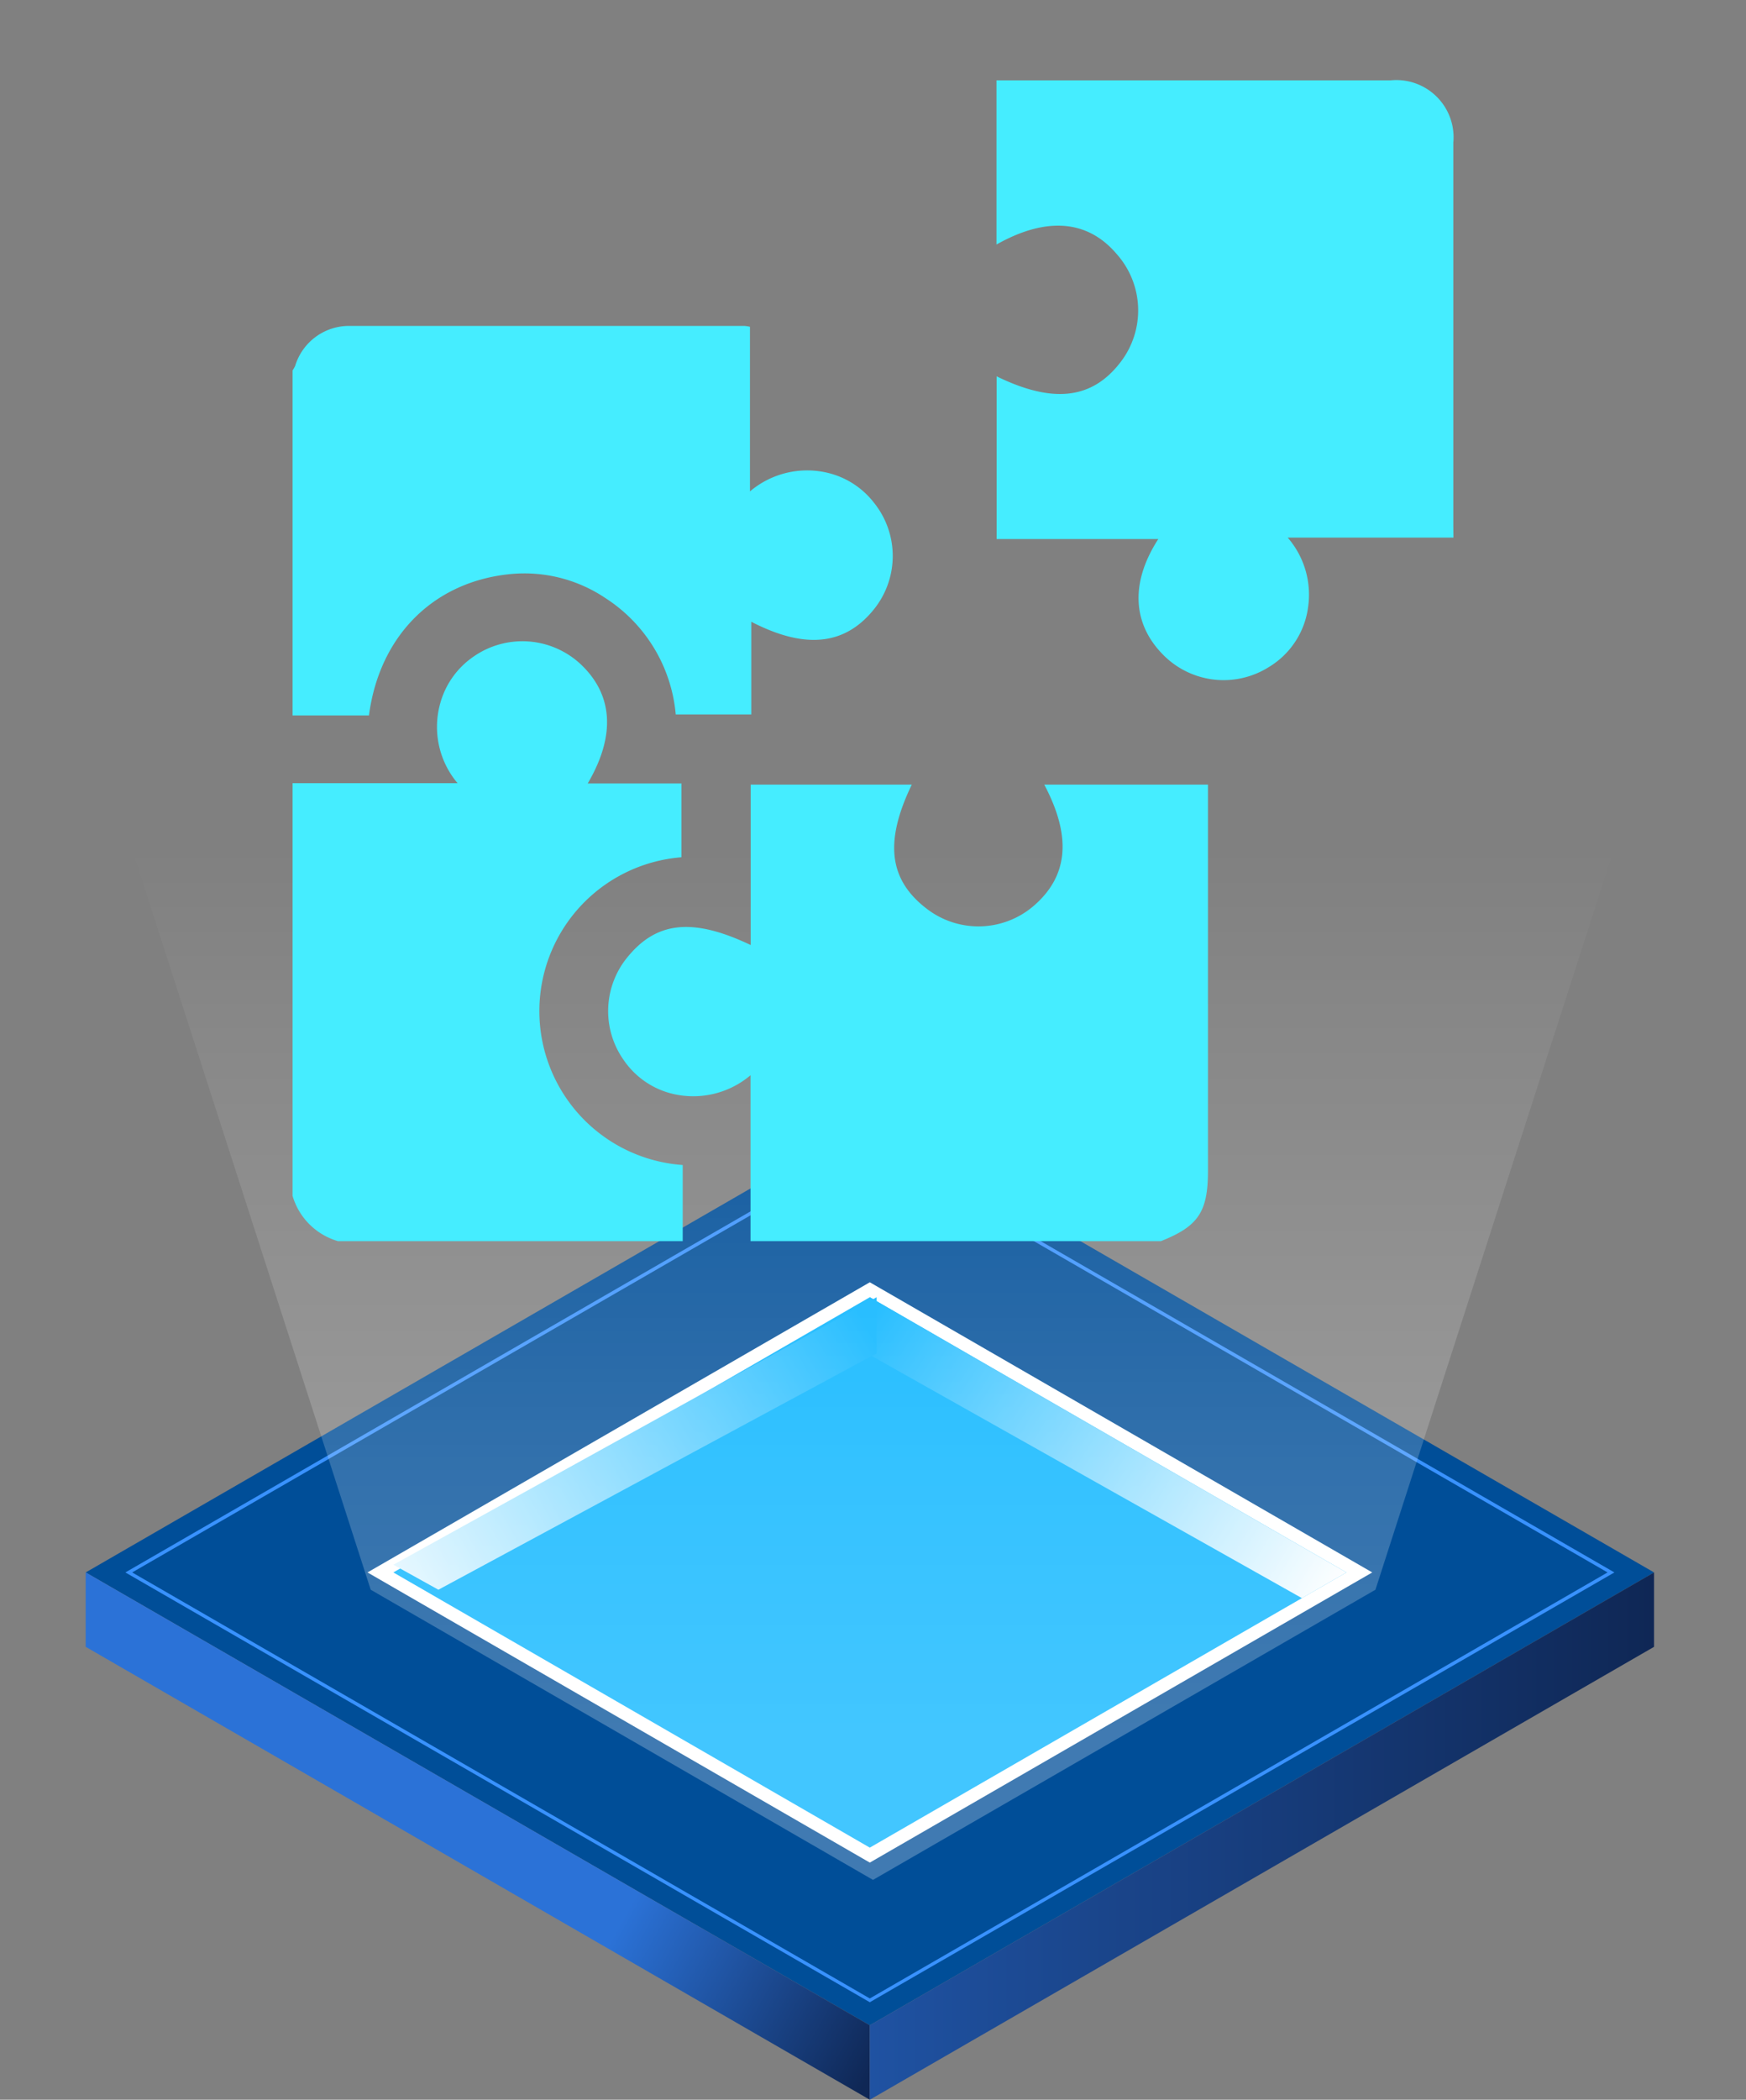 <svg id="Layer_1" data-name="Layer 1" xmlns="http://www.w3.org/2000/svg" xmlns:xlink="http://www.w3.org/1999/xlink" width="120.2" height="144.51" viewBox="0 0 120.2 144.51"><rect x="0" y="0" width="120.2" height="144.51" fill="#808080" stroke="none"/><defs><style>.cls-1{fill:#004e98;}.cls-2{fill:#3992ff;}.cls-3{fill:#fff;}.cls-4{fill:#03b3ff;}.cls-5{fill:url(#linear-gradient);}.cls-6{fill:url(#linear-gradient-2);}.cls-7{fill:url(#linear-gradient-3);}.cls-8{fill:url(#linear-gradient-4);}.cls-9{fill:url(#linear-gradient-5);}.cls-10{fill:#45edff;}</style><linearGradient id="linear-gradient" x1="2.01" y1="-91.55" x2="60.43" y2="-124.29" gradientTransform="matrix(1, 0, 0, -1, 0, 17.5)" gradientUnits="userSpaceOnUse"><stop offset="0.7" stop-color="#2b72d7"/><stop offset="1" stop-color="#0f2755"/></linearGradient><linearGradient id="linear-gradient-2" x1="59.88" y1="-108.86" x2="113.87" y2="-108.86" gradientTransform="matrix(1, 0, 0, -1, 0, 17.5)" gradientUnits="userSpaceOnUse"><stop offset="0" stop-color="#1f52a2"/><stop offset="1" stop-color="#0f2755"/></linearGradient><linearGradient id="linear-gradient-3" x1="59.92" y1="-73.02" x2="91.81" y2="-92.92" gradientTransform="matrix(1, 0, 0, -1, 0, 17.5)" gradientUnits="userSpaceOnUse"><stop offset="0" stop-color="#03b3ff"/><stop offset="1" stop-color="#fff"/></linearGradient><linearGradient id="linear-gradient-4" x1="23.5" y1="-94.59" x2="59.76" y2="-73.63" gradientTransform="matrix(1, 0, 0, -1, 0, 17.5)" gradientUnits="userSpaceOnUse"><stop offset="0" stop-color="#fff"/><stop offset="1" stop-color="#03b3ff"/></linearGradient><linearGradient id="linear-gradient-5" x1="60.1" y1="-131.48" x2="60.1" y2="-40.35" gradientTransform="matrix(1, 0, 0, -1, 0, 17.5)" gradientUnits="userSpaceOnUse"><stop offset="0.33" stop-color="#fff" stop-opacity="0.25"/><stop offset="0.52" stop-color="#fff" stop-opacity="0.2"/><stop offset="0.86" stop-color="#fff" stop-opacity="0.06"/><stop offset="1" stop-color="#fff" stop-opacity="0"/></linearGradient></defs><polygon class="cls-1" points="113.87 108.22 59.88 139.39 5.9 108.22 59.88 77.05 113.87 108.22"/><path class="cls-2" d="M59.88,137.8,8.63,108.22,59.88,78.63l51.26,29.59ZM9.1,108.22l50.78,29.32,50.79-29.32L59.88,78.9Z"/><polygon class="cls-3" points="94.47 108.22 59.88 128.19 25.3 108.22 59.88 88.25 94.47 108.22"/><polygon class="cls-4" points="92.69 108.22 59.88 127.16 27.08 108.22 59.88 89.28 92.69 108.22"/><polygon class="cls-5" points="59.88 139.39 59.88 144.51 5.9 113.34 5.9 108.22 59.88 139.39"/><polygon class="cls-6" points="59.88 139.39 59.88 144.51 113.87 113.34 113.87 108.22 59.88 139.39"/><polygon class="cls-7" points="59.88 89.28 59.88 93.25 89.63 109.99 92.69 108.22 59.88 89.28"/><polygon class="cls-8" points="60.35 89.28 60.35 93.14 30.18 109.41 27.08 107.69 60.35 89.28"/><polygon class="cls-9" points="60.1 30.24 0 30.24 25.52 109.41 60.1 129.38 94.69 109.41 120.2 30.24 60.1 30.24"/><path class="cls-10" d="M51.67,85.42V74a6.1,6.1,0,0,1-5.73,1.18,5.69,5.69,0,0,1-3-2.22,5.84,5.84,0,0,1,.32-7.16c2-2.4,4.49-2.63,8.42-.76V54H62.77c-1.89,3.92-1.58,6.53,1,8.52a5.83,5.83,0,0,0,7.34-.13c2.43-2.06,2.69-4.78.78-8.39H83.16V80.59c0,2.82-.67,3.81-3.24,4.83Z"/><path class="cls-10" d="M20.14,25.5a2.58,2.58,0,0,0,.18-.32,3.88,3.88,0,0,1,3.77-2.75q13.58,0,27.16,0a2.8,2.8,0,0,1,.38.06V33.82a6.09,6.09,0,0,1,5.3-1.29,5.71,5.71,0,0,1,3.23,2.06,5.85,5.85,0,0,1,0,7.35c-2,2.48-4.75,2.76-8.44.85v6.38H46.52a10.63,10.63,0,0,0-4.83-8,10,10,0,0,0-6.45-1.67c-5.33.48-9.11,4.2-9.84,9.74H20.14Z"/><path class="cls-10" d="M20.14,53.9H31.5a6,6,0,0,1-1.18-5.54,5.74,5.74,0,0,1,2.28-3.17,5.88,5.88,0,0,1,7.34.49c2.26,2.1,2.47,4.92.52,8.24h6.45V59A10.62,10.62,0,0,0,47,80.18v5.24H23.27a4.59,4.59,0,0,1-3.13-3.12Z"/><path class="cls-10" d="M100.06,37H88.65a6,6,0,0,1,1.4,4.81,5.68,5.68,0,0,1-2.7,4.1,5.84,5.84,0,0,1-7.24-.81c-2.16-2.15-2.31-5-.37-8H68.61V25.9c3.89,1.9,6.59,1.58,8.55-1a5.83,5.83,0,0,0-.27-7.4c-2-2.37-4.85-2.61-8.29-.67V5.53H95.73a3.94,3.94,0,0,1,4.32,4.3q0,13.17,0,26.36Z"/></svg>